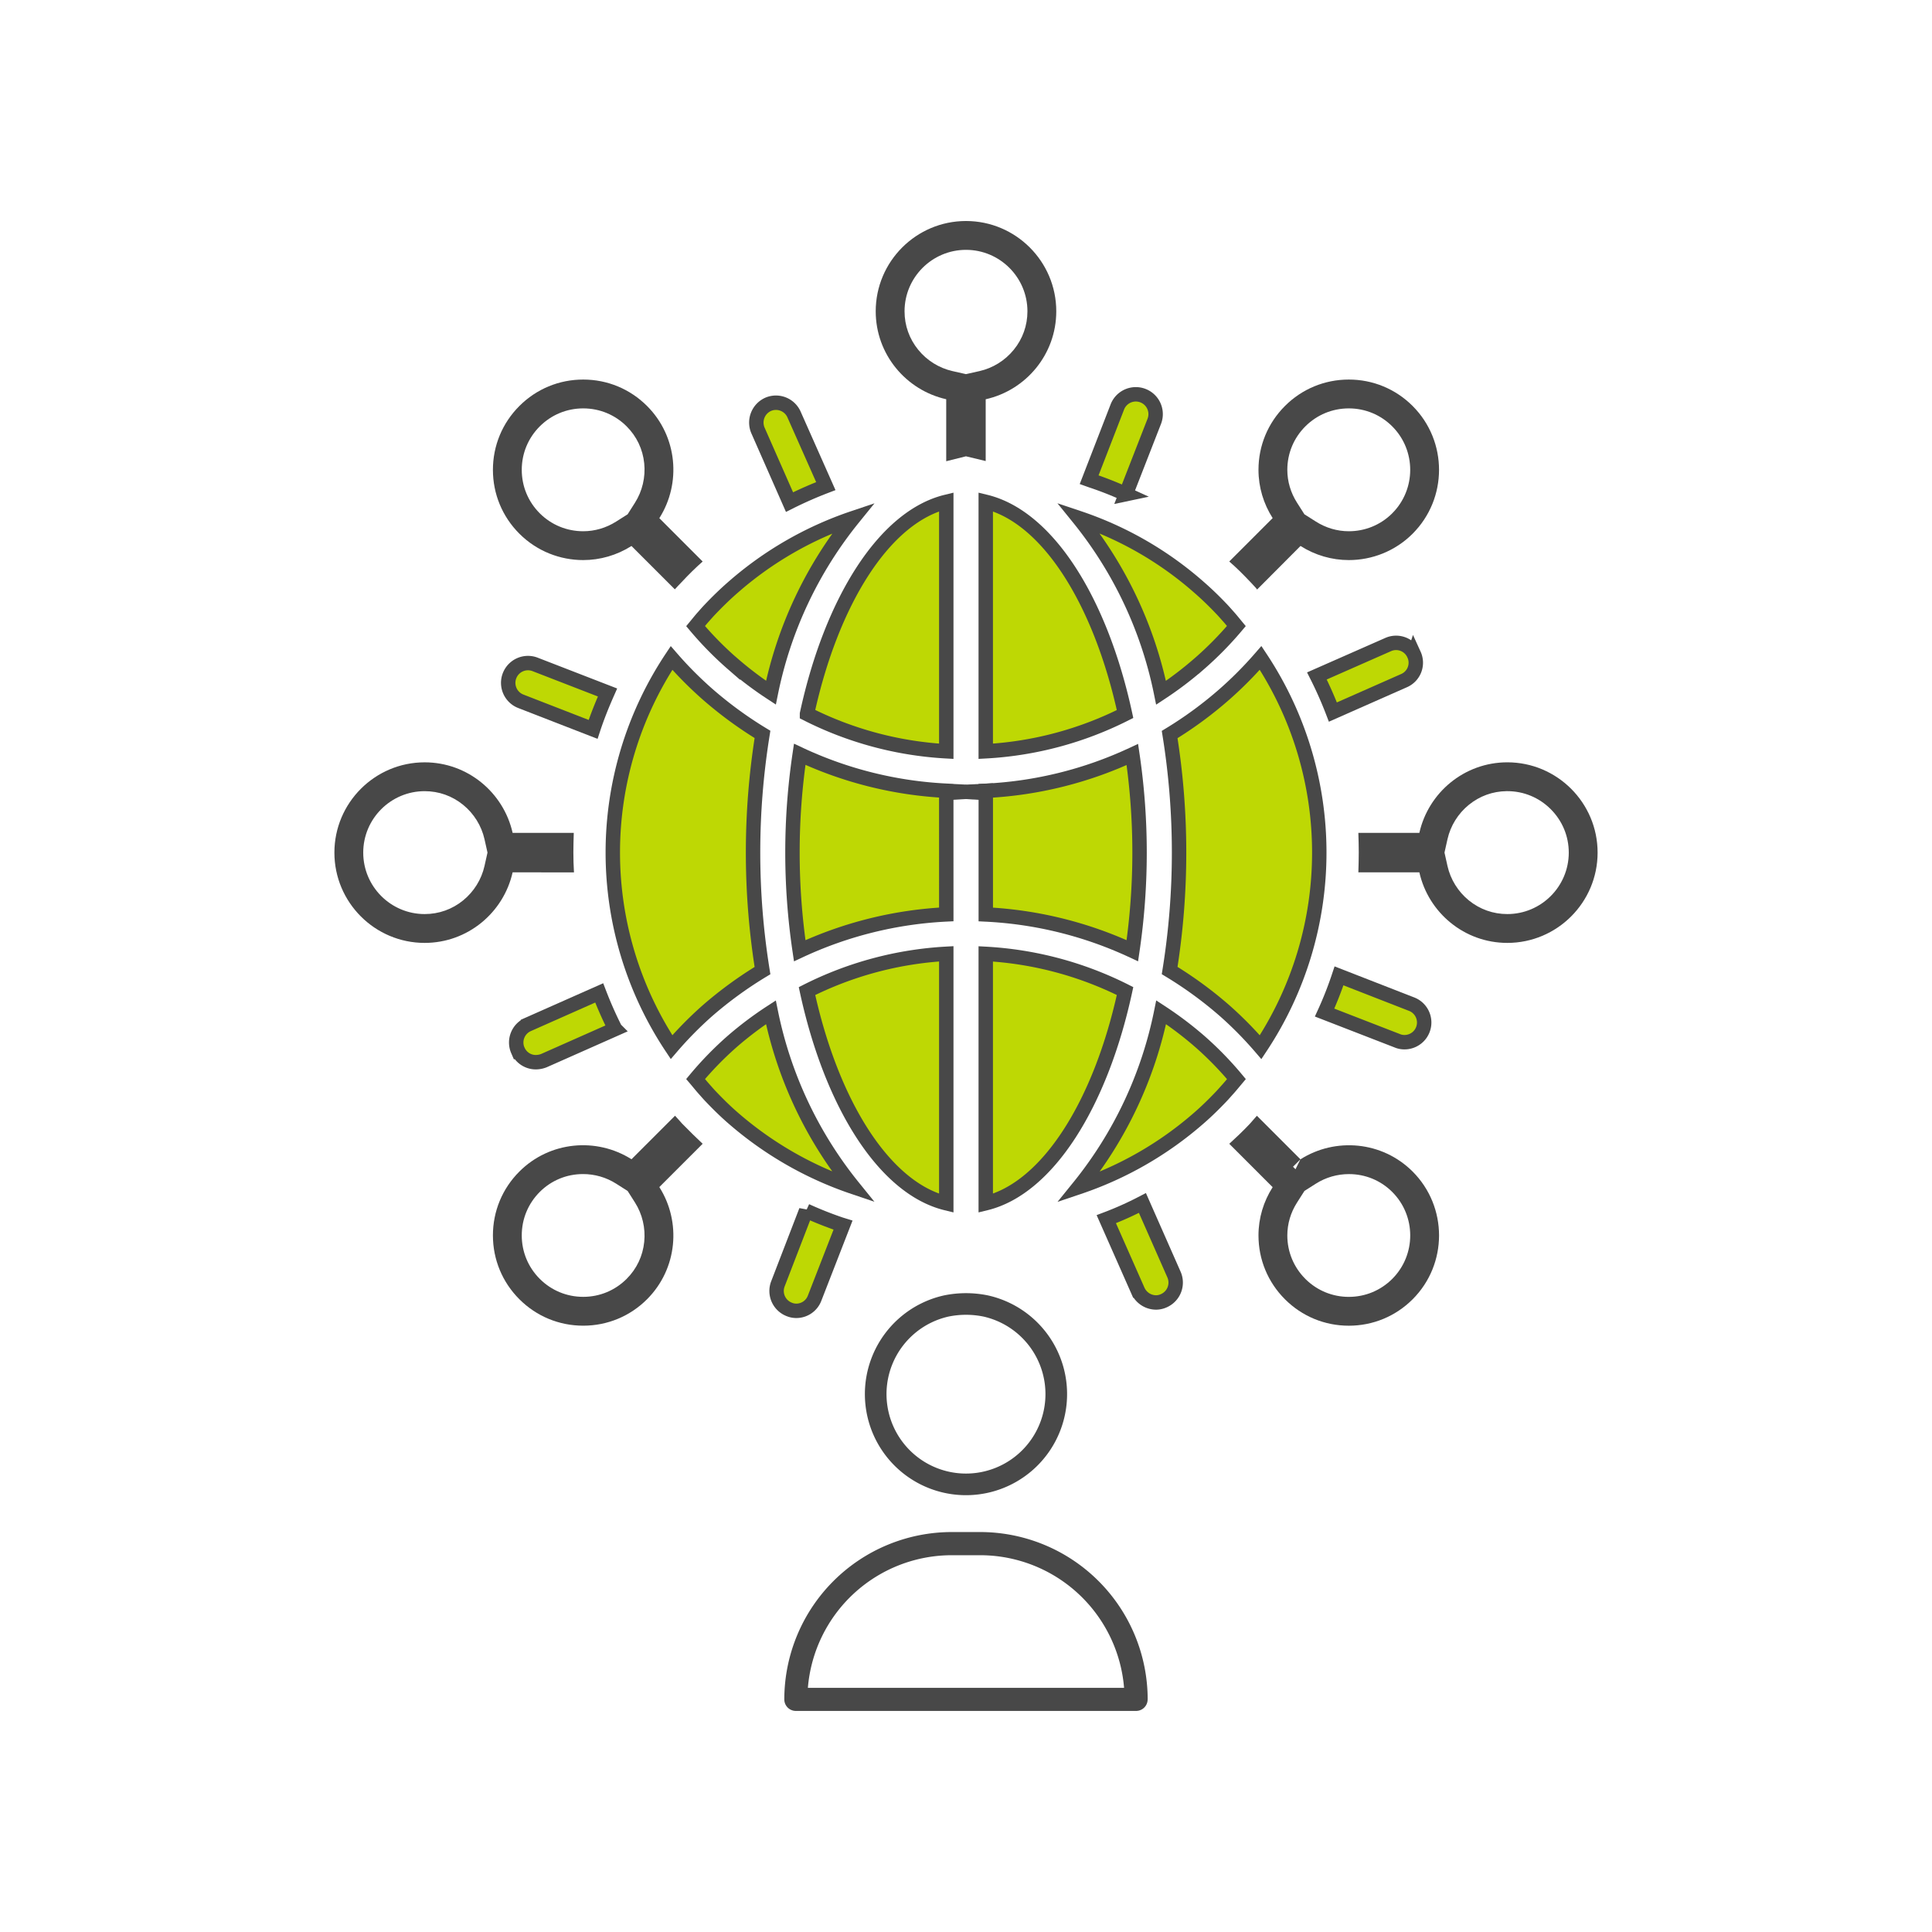 <svg xmlns="http://www.w3.org/2000/svg" width="134" height="134" viewBox="0 0 134 134">
  <g id="Group_21197" data-name="Group 21197" transform="translate(-656 -1378)">
    <rect id="Rectangle_5638" data-name="Rectangle 5638" width="134" height="134" transform="translate(656 1378)" fill="none"/>
    <g id="Group_21193" data-name="Group 21193">
      <g id="Group_21192" data-name="Group 21192" transform="translate(-189.332 21.801)">
        <g id="download_8_" data-name="download (8)" transform="translate(868.525 1371.528)">
          <path id="Path_15486" data-name="Path 15486" d="M351.77,507.624h0a6.811,6.811,0,0,0-2.738,0,6.262,6.262,0,1,0,2.738,0Z" transform="translate(-306.595 -432.372)" fill="none" stroke="#484848" stroke-linecap="round" stroke-width="1.5"/>
          <g id="Path_15487" data-name="Path 15487" transform="translate(-406.826 -198.083)" fill="none" stroke-linecap="round">
            <path d="M470.358,223.122c.137.137.246.273.369.4l.1.123,3.01-3.021a6.25,6.25,0,0,0,7.778-.852h0a6.273,6.273,0,1,0-9.709-1.081l-3.009,3.009a19.88,19.88,0,0,1,1.466,1.424Z" stroke="none"/>
            <path d="M 477.183 219.6 C 478.301 219.6 479.352 219.175 480.15 218.402 L 480.197 218.355 C 481.858 216.693 481.858 213.989 480.197 212.327 C 479.392 211.522 478.321 211.079 477.183 211.079 C 476.044 211.079 474.974 211.522 474.169 212.327 C 473.363 213.132 472.919 214.202 472.919 215.34 C 472.919 216.14 473.15 216.926 473.589 217.614 L 474.105 218.425 L 474.905 218.932 C 475.594 219.369 476.381 219.6 477.183 219.6 M 470.824 223.642 L 470.728 223.519 C 470.605 223.395 470.495 223.259 470.358 223.122 L 470.358 223.122 C 469.851 222.587 469.372 222.108 468.892 221.698 L 471.902 218.688 C 471.269 217.695 470.919 216.546 470.919 215.34 C 470.919 213.667 471.572 212.095 472.755 210.912 C 473.937 209.73 475.511 209.079 477.183 209.079 C 478.856 209.079 480.428 209.73 481.611 210.913 C 484.052 213.354 484.052 217.327 481.611 219.769 L 481.611 219.77 C 480.39 220.99 478.786 221.6 477.183 221.6 C 476.015 221.6 474.853 221.268 473.834 220.621 L 470.824 223.642 Z" stroke="none" fill="#484848"/>
          </g>
          <g id="Path_15488" data-name="Path 15488" transform="translate(-198.087 -406.779)" fill="none" stroke-linecap="round">
            <path d="M222.2,469.382c-.11-.123-.411-.465-.493-.548l-3.019,3.019a6.261,6.261,0,1,0,1.932,1.93l3-3c-.438-.411-.9-.864-1.424-1.4Z" stroke="none"/>
            <path d="M 215.331 472.881 C 214.195 472.881 213.13 473.321 212.33 474.121 C 211.525 474.925 211.082 475.996 211.082 477.134 C 211.082 478.273 211.525 479.344 212.331 480.149 C 213.136 480.954 214.206 481.397 215.345 481.397 C 216.484 481.397 217.554 480.954 218.359 480.148 C 219.055 479.452 219.476 478.566 219.576 477.586 C 219.674 476.63 219.447 475.661 218.936 474.856 L 218.426 474.053 L 217.622 473.543 C 216.939 473.11 216.146 472.881 215.331 472.881 M 221.712 468.835 C 221.794 468.917 222.095 469.259 222.205 469.382 L 222.205 469.382 C 222.725 469.916 223.191 470.368 223.629 470.78 L 220.624 473.784 C 222.16 476.204 221.882 479.453 219.773 481.563 C 218.591 482.746 217.017 483.397 215.345 483.397 C 213.672 483.397 212.099 482.746 210.917 481.563 C 209.733 480.38 209.082 478.807 209.082 477.134 C 209.082 475.461 209.733 473.889 210.917 472.706 C 213.025 470.598 216.272 470.32 218.693 471.854 L 221.712 468.835 Z" stroke="none" fill="#484848"/>
          </g>
          <g id="Path_15489" data-name="Path 15489" transform="translate(-443.418 -306.596)" fill="none" stroke-linecap="round">
            <path d="M524.77,344.14a6.266,6.266,0,0,0-6.1,4.894h-4.231c.014.452.028.9.028,1.355s-.014.918-.028,1.383h4.232a6.258,6.258,0,1,0,6.1-7.632Z" stroke="none"/>
            <path d="M 524.716 346.14 C 523.752 346.152 522.849 346.48 522.099 347.09 C 521.354 347.696 520.829 348.542 520.62 349.472 L 520.412 350.401 L 520.621 351.334 C 520.83 352.264 521.355 353.109 522.099 353.715 C 522.863 354.336 523.786 354.665 524.77 354.665 C 527.12 354.665 529.032 352.753 529.032 350.403 C 529.032 349.267 528.588 348.197 527.782 347.391 C 526.976 346.584 525.906 346.14 524.77 346.14 L 524.716 346.14 M 524.77 344.14 L 524.77 344.14 C 528.223 344.14 531.033 346.949 531.032 350.403 C 531.032 353.856 528.223 356.665 524.77 356.665 C 521.789 356.665 519.297 354.567 518.67 351.772 L 514.438 351.772 C 514.452 351.306 514.466 350.854 514.466 350.389 C 514.466 349.937 514.452 349.485 514.438 349.034 L 518.669 349.034 C 519.296 346.239 521.789 344.14 524.77 344.14 Z" stroke="none" fill="#484848"/>
          </g>
          <g id="Path_15490" data-name="Path 15490" transform="translate(-153.146 -306.6)" fill="none" stroke-linecap="round">
            <path d="M169.763,351.777c-.028-.451-.041-.918-.041-1.383s.014-.9.028-1.355h-4.241a6.263,6.263,0,1,0,0,2.737Z" stroke="none"/>
            <path d="M 159.407 354.669 C 160.391 354.669 161.314 354.341 162.078 353.719 C 162.822 353.113 163.347 352.268 163.556 351.338 L 163.765 350.406 L 163.557 349.477 C 163.348 348.547 162.823 347.701 162.078 347.095 C 161.315 346.474 160.391 346.145 159.407 346.145 C 157.057 346.145 155.146 348.057 155.146 350.407 C 155.146 352.757 157.057 354.669 159.407 354.669 M 159.407 356.669 C 155.954 356.669 153.146 353.86 153.146 350.407 C 153.146 346.954 155.954 344.145 159.407 344.145 C 162.389 344.145 164.881 346.244 165.508 349.039 L 169.749 349.039 C 169.735 349.49 169.721 349.943 169.721 350.394 C 169.721 350.859 169.735 351.326 169.763 351.777 L 165.507 351.776 C 164.88 354.571 162.388 356.669 159.407 356.669 Z" stroke="none" fill="#484848"/>
          </g>
          <g id="Path_15491" data-name="Path 15491" transform="translate(-406.826 -406.785)" fill="none" stroke-linecap="round">
            <path d="M473.83,471.864l-3.021-3.021-.11.123c-.123.151-.26.287-.383.438-.493.521-.972.972-1.424,1.383L471.9,473.8a6.232,6.232,0,0,0,.854,7.775h0a6.263,6.263,0,1,0,1.075-9.708Z" stroke="none"/>
            <path d="M 473.83 471.864 L 473.314 472.38 L 473.486 472.552 L 473.83 471.864 M 477.195 472.889 C 476.379 472.889 475.586 473.118 474.902 473.552 L 474.107 474.057 L 473.588 474.871 C 473.151 475.557 472.919 476.343 472.919 477.143 C 472.919 478.281 473.363 479.351 474.169 480.156 L 474.217 480.204 C 475.017 480.979 476.068 481.405 477.184 481.405 C 478.322 481.405 479.392 480.962 480.198 480.157 C 481.859 478.495 481.859 475.791 480.198 474.129 C 479.397 473.329 478.331 472.889 477.195 472.889 M 470.81 468.843 L 473.83 471.864 C 473.83 471.864 473.83 471.864 473.83 471.864 L 473.83 471.864 C 476.251 470.328 479.499 470.604 481.612 472.714 C 484.053 475.157 484.053 479.13 481.612 481.571 C 480.429 482.754 478.856 483.405 477.184 483.405 C 475.511 483.405 473.939 482.754 472.755 481.572 L 472.755 481.571 C 471.572 480.389 470.919 478.816 470.919 477.143 C 470.919 475.937 471.269 474.789 471.902 473.796 L 468.893 470.787 C 469.345 470.376 469.824 469.925 470.317 469.404 C 470.44 469.253 470.577 469.116 470.7 468.966 L 470.81 468.843 Z" stroke="none" fill="#484848"/>
          </g>
          <g id="Path_15492" data-name="Path 15492" transform="translate(-198.086 -198.085)" fill="none" stroke-linecap="round">
            <path d="M215.344,221.6a6.262,6.262,0,0,0,3.348-.977l3.006,3.006c.1-.11.369-.4.465-.493.507-.547.986-1.013,1.465-1.437l-3.005-3.005a6.257,6.257,0,1,0-5.279,2.907Z" stroke="none"/>
            <path d="M 215.344 219.602 C 216.144 219.602 216.932 219.372 217.622 218.935 L 218.424 218.427 L 218.934 217.623 C 219.445 216.819 219.673 215.849 219.575 214.893 C 219.475 213.912 219.054 213.026 218.357 212.329 C 217.553 211.524 216.483 211.081 215.344 211.081 C 214.205 211.081 213.135 211.524 212.329 212.33 C 211.524 213.134 211.081 214.205 211.081 215.344 C 211.081 216.483 211.524 217.553 212.329 218.357 C 213.133 219.16 214.204 219.602 215.344 219.602 M 221.698 223.631 L 218.692 220.625 C 217.673 221.27 216.51 221.602 215.344 221.602 L 215.344 221.602 C 213.741 221.602 212.137 220.992 210.916 219.772 C 209.732 218.589 209.081 217.016 209.081 215.344 C 209.081 213.671 209.732 212.098 210.916 210.915 C 212.098 209.732 213.671 209.081 215.344 209.081 C 217.017 209.081 218.589 209.732 219.772 210.915 C 221.881 213.025 222.159 216.275 220.623 218.695 L 223.628 221.701 C 223.149 222.125 222.67 222.591 222.163 223.138 C 222.067 223.234 221.794 223.521 221.698 223.631 Z" stroke="none" fill="#484848"/>
          </g>
          <path id="Path_15493" data-name="Path 15493" d="M304.312,224.158c.822-.411,1.656-.78,2.518-1.109l-2.2-4.956a1.371,1.371,0,0,0-1.807-.712,1.386,1.386,0,0,0-.7,1.807Z" transform="translate(-272.746 -204.663)" fill="#bed804" stroke="#484848" stroke-linecap="round" stroke-width="1"/>
          <path id="Path_15494" data-name="Path 15494" d="M428.009,499.62a22.815,22.815,0,0,1-2.505,1.123l2.191,4.956a1.39,1.39,0,0,0,1.259.822,1.324,1.324,0,0,0,.547-.124,1.376,1.376,0,0,0,.7-1.807Z" transform="translate(-371.966 -431.513)" fill="#bed804" stroke="#484848" stroke-linecap="round" stroke-width="1"/>
          <path id="Path_15495" data-name="Path 15495" d="M421.99,221.252l1.971-5.052a1.374,1.374,0,0,0-2.56-1l-1.958,5.052.151.054a24.076,24.076,0,0,1,2.4.945Z" transform="translate(-367.096 -202.306)" fill="#bed804" stroke="#484848" stroke-linecap="round" stroke-width="1"/>
          <path id="Path_15496" data-name="Path 15496" d="M311.2,502.34l-1.958,5.079a1.371,1.371,0,0,0,.78,1.766,1.265,1.265,0,0,0,.493.1,1.355,1.355,0,0,0,1.273-.876l1.971-5.066-.178-.055q-1.211-.412-2.381-.945Z" transform="translate(-278.482 -433.698)" fill="#bed804" stroke="#484848" stroke-linecap="round" stroke-width="1"/>
          <path id="Path_15497" data-name="Path 15497" d="M506.55,302.82a1.354,1.354,0,0,0-1.794-.7l-4.942,2.177a27.237,27.237,0,0,1,1.109,2.505l4.928-2.177a1.354,1.354,0,0,0,.7-1.808Z" transform="translate(-431.669 -272.744)" fill="#bed804" stroke="#484848" stroke-linecap="round" stroke-width="1"/>
          <path id="Path_15498" data-name="Path 15498" d="M217.423,429.5a1.348,1.348,0,0,0,1.245.822,1.561,1.561,0,0,0,.561-.11l4.942-2.191a27.232,27.232,0,0,1-1.109-2.505l-4.942,2.191a1.366,1.366,0,0,0-.7,1.794Z" transform="translate(-204.696 -371.979)" fill="#bed804" stroke="#484848" stroke-linecap="round" stroke-width="1"/>
          <path id="Path_15499" data-name="Path 15499" d="M507.572,423.97a1.265,1.265,0,0,0,.493.1,1.365,1.365,0,0,0,.493-2.642l-5.024-1.958a25.087,25.087,0,0,1-1,2.546Z" transform="translate(-433.855 -367.115)" fill="#bed804" stroke="#484848" stroke-linecap="round" stroke-width="1"/>
          <path id="Path_15500" data-name="Path 15500" d="M216.216,309.2a1.372,1.372,0,0,0-.986,2.56l5.038,1.958c.287-.876.63-1.725,1-2.56Z" transform="translate(-202.324 -278.458)" fill="#bed804" stroke="#484848" stroke-linecap="round" stroke-width="1"/>
          <path id="Path_15501" data-name="Path 15501" d="M451.69,331.789a25.929,25.929,0,0,1,2.466,2.506,24.425,24.425,0,0,0,0-27,26.568,26.568,0,0,1-2.47,2.492,27.046,27.046,0,0,1-3.838,2.823,51.6,51.6,0,0,1,0,16.368,27.241,27.241,0,0,1,3.843,2.812Z" transform="translate(-389.916 -276.993)" fill="#bed804" stroke="#484848" stroke-linecap="round" stroke-width="1"/>
          <path id="Path_15502" data-name="Path 15502" d="M325.441,344l1.365-.082-1.365-.068v-.007a27.1,27.1,0,0,1-10.165-2.526,46.448,46.448,0,0,0,0,13.623,27.194,27.194,0,0,1,10.166-2.52Z" transform="translate(-283.003 -304.328)" fill="#bed804" stroke="#484848" stroke-linecap="round" stroke-width="1"/>
          <path id="Path_15503" data-name="Path 15503" d="M382.97,252.23v17.3a24.375,24.375,0,0,0,9.662-2.584C390.933,259.1,387.255,253.272,382.97,252.23Z" transform="translate(-337.793 -232.752)" fill="#bed804" stroke="#484848" stroke-linecap="round" stroke-width="1"/>
          <g id="Path_15504" data-name="Path 15504" transform="translate(-306.597 -153.144)" fill="none" stroke-linecap="round">
            <path d="M349.032,165.505v4.3l1.369-.342,1.369.329v-4.285a6.263,6.263,0,1,0-2.738,0Z" stroke="none"/>
            <path d="M 350.402 163.764 L 351.333 163.555 C 352.263 163.347 353.109 162.822 353.715 162.077 C 354.337 161.314 354.665 160.39 354.665 159.406 C 354.665 157.056 352.753 155.144 350.403 155.144 C 348.053 155.144 346.142 157.056 346.142 159.406 C 346.142 160.389 346.47 161.312 347.091 162.075 C 347.696 162.82 348.542 163.345 349.471 163.554 L 350.402 163.764 M 349.032 169.805 L 349.032 165.505 C 346.239 164.876 344.142 162.386 344.142 159.406 C 344.142 155.953 346.95 153.144 350.403 153.144 C 353.856 153.144 356.665 155.953 356.665 159.406 C 356.665 162.388 354.567 164.88 351.77 165.507 L 351.77 169.792 L 350.401 169.463 L 349.032 169.805 Z" stroke="none" fill="#484848"/>
          </g>
          <path id="Path_15505" data-name="Path 15505" d="M377.354,354.21l-1.369.068,1.369.082Z" transform="translate(-332.181 -314.686)" fill="#bed804" stroke="#484848" stroke-linecap="round" stroke-width="1"/>
          <path id="Path_15506" data-name="Path 15506" d="M329.559,252.23c-4.284,1.041-7.961,6.871-9.66,14.708a24.389,24.389,0,0,0,9.66,2.592Z" transform="translate(-287.12 -232.752)" fill="#bed804" stroke="#484848" stroke-linecap="round" stroke-width="1"/>
          <path id="Path_15507" data-name="Path 15507" d="M329.556,429.018v-17.3a24.468,24.468,0,0,0-9.66,2.585C321.593,422.146,325.271,427.977,329.556,429.018Z" transform="translate(-287.117 -360.893)" fill="#bed804" stroke="#484848" stroke-linecap="round" stroke-width="1"/>
          <path id="Path_15508" data-name="Path 15508" d="M382.97,429.018c4.285-1.041,7.964-6.875,9.662-14.717a24.46,24.46,0,0,0-9.662-2.578Z" transform="translate(-337.793 -360.893)" fill="#bed804" stroke="#484848" stroke-linecap="round" stroke-width="1"/>
          <path id="Path_15509" data-name="Path 15509" d="M393.641,348.158a46.607,46.607,0,0,0-.5-6.8,27.125,27.125,0,0,1-10.166,2.518v8.576a27.193,27.193,0,0,1,10.166,2.514A46.692,46.692,0,0,0,393.641,348.158Z" transform="translate(-337.796 -304.356)" fill="#bed804" stroke="#484848" stroke-linecap="round" stroke-width="1"/>
          <path id="Path_15510" data-name="Path 15510" d="M424.1,268.066a23.849,23.849,0,0,0,2.6-2.64c-.188-.227-.371-.458-.569-.678-.146-.162-.286-.326-.438-.485-.5-.527-1.026-1.04-1.584-1.525a24.34,24.34,0,0,0-8.349-4.808,28.139,28.139,0,0,1,5.717,12.124,24.4,24.4,0,0,0,2.622-1.989Z" transform="translate(-364.141 -237.333)" fill="#bed804" stroke="#484848" stroke-linecap="round" stroke-width="1"/>
          <path id="Path_15511" data-name="Path 15511" d="M283.181,268.083a24.575,24.575,0,0,0,2.634,1.99,28.133,28.133,0,0,1,5.71-12.111,24.523,24.523,0,0,0-8.337,4.8c-.561.488-1.085,1-1.588,1.528-.154.161-.3.327-.444.491-.2.22-.379.448-.566.674a23.768,23.768,0,0,0,2.591,2.632Z" transform="translate(-255.538 -237.358)" fill="#bed804" stroke="#484848" stroke-linecap="round" stroke-width="1"/>
          <path id="Path_15512" data-name="Path 15512" d="M257.9,309.8a26.443,26.443,0,0,1-2.46-2.481,24.395,24.395,0,0,0,0,26.992,25.974,25.974,0,0,1,2.469-2.508,27.471,27.471,0,0,1,3.84-2.8,51.575,51.575,0,0,1,0-16.382A27.391,27.391,0,0,1,257.9,309.8Z" transform="translate(-232.057 -277.013)" fill="#bed804" stroke="#484848" stroke-linecap="round" stroke-width="1"/>
          <path id="Path_15513" data-name="Path 15513" d="M283.189,434.311a23.471,23.471,0,0,0-2.594,2.654c.2.235.389.475.591.7.153.17.3.344.458.508.5.525,1.011,1.029,1.54,1.487a24.8,24.8,0,0,0,8.34,4.792,28.166,28.166,0,0,1-5.708-12.114,24.568,24.568,0,0,0-2.628,1.974Z" transform="translate(-255.542 -377.456)" fill="#bed804" stroke="#484848" stroke-linecap="round" stroke-width="1"/>
          <path id="Path_15514" data-name="Path 15514" d="M424.129,434.3a24.378,24.378,0,0,0-2.63-1.983,28.133,28.133,0,0,1-5.716,12.127,24.563,24.563,0,0,0,8.339-4.795c.531-.461,1.043-.965,1.545-1.491.158-.166.309-.342.465-.514.2-.223.392-.46.587-.693a23.285,23.285,0,0,0-2.589-2.651Z" transform="translate(-364.156 -377.437)" fill="#bed804" stroke="#484848" stroke-linecap="round" stroke-width="1"/>
        </g>
        <path id="Path_15515" data-name="Path 15515" d="M326.777,385.612a11.62,11.62,0,0,0-11.608-11.607h-1.987a11.62,11.62,0,0,0-11.608,11.607.8.8,0,0,0,.8.8h23.6a.8.8,0,0,0,.8-.8Zm-23.568-.8a10.016,10.016,0,0,1,9.972-9.2h1.987a10.018,10.018,0,0,1,9.972,9.2Z" transform="translate(598.156 1088.454)" fill="#484848"/>
      </g>
    </g>
  </g>
</svg>
